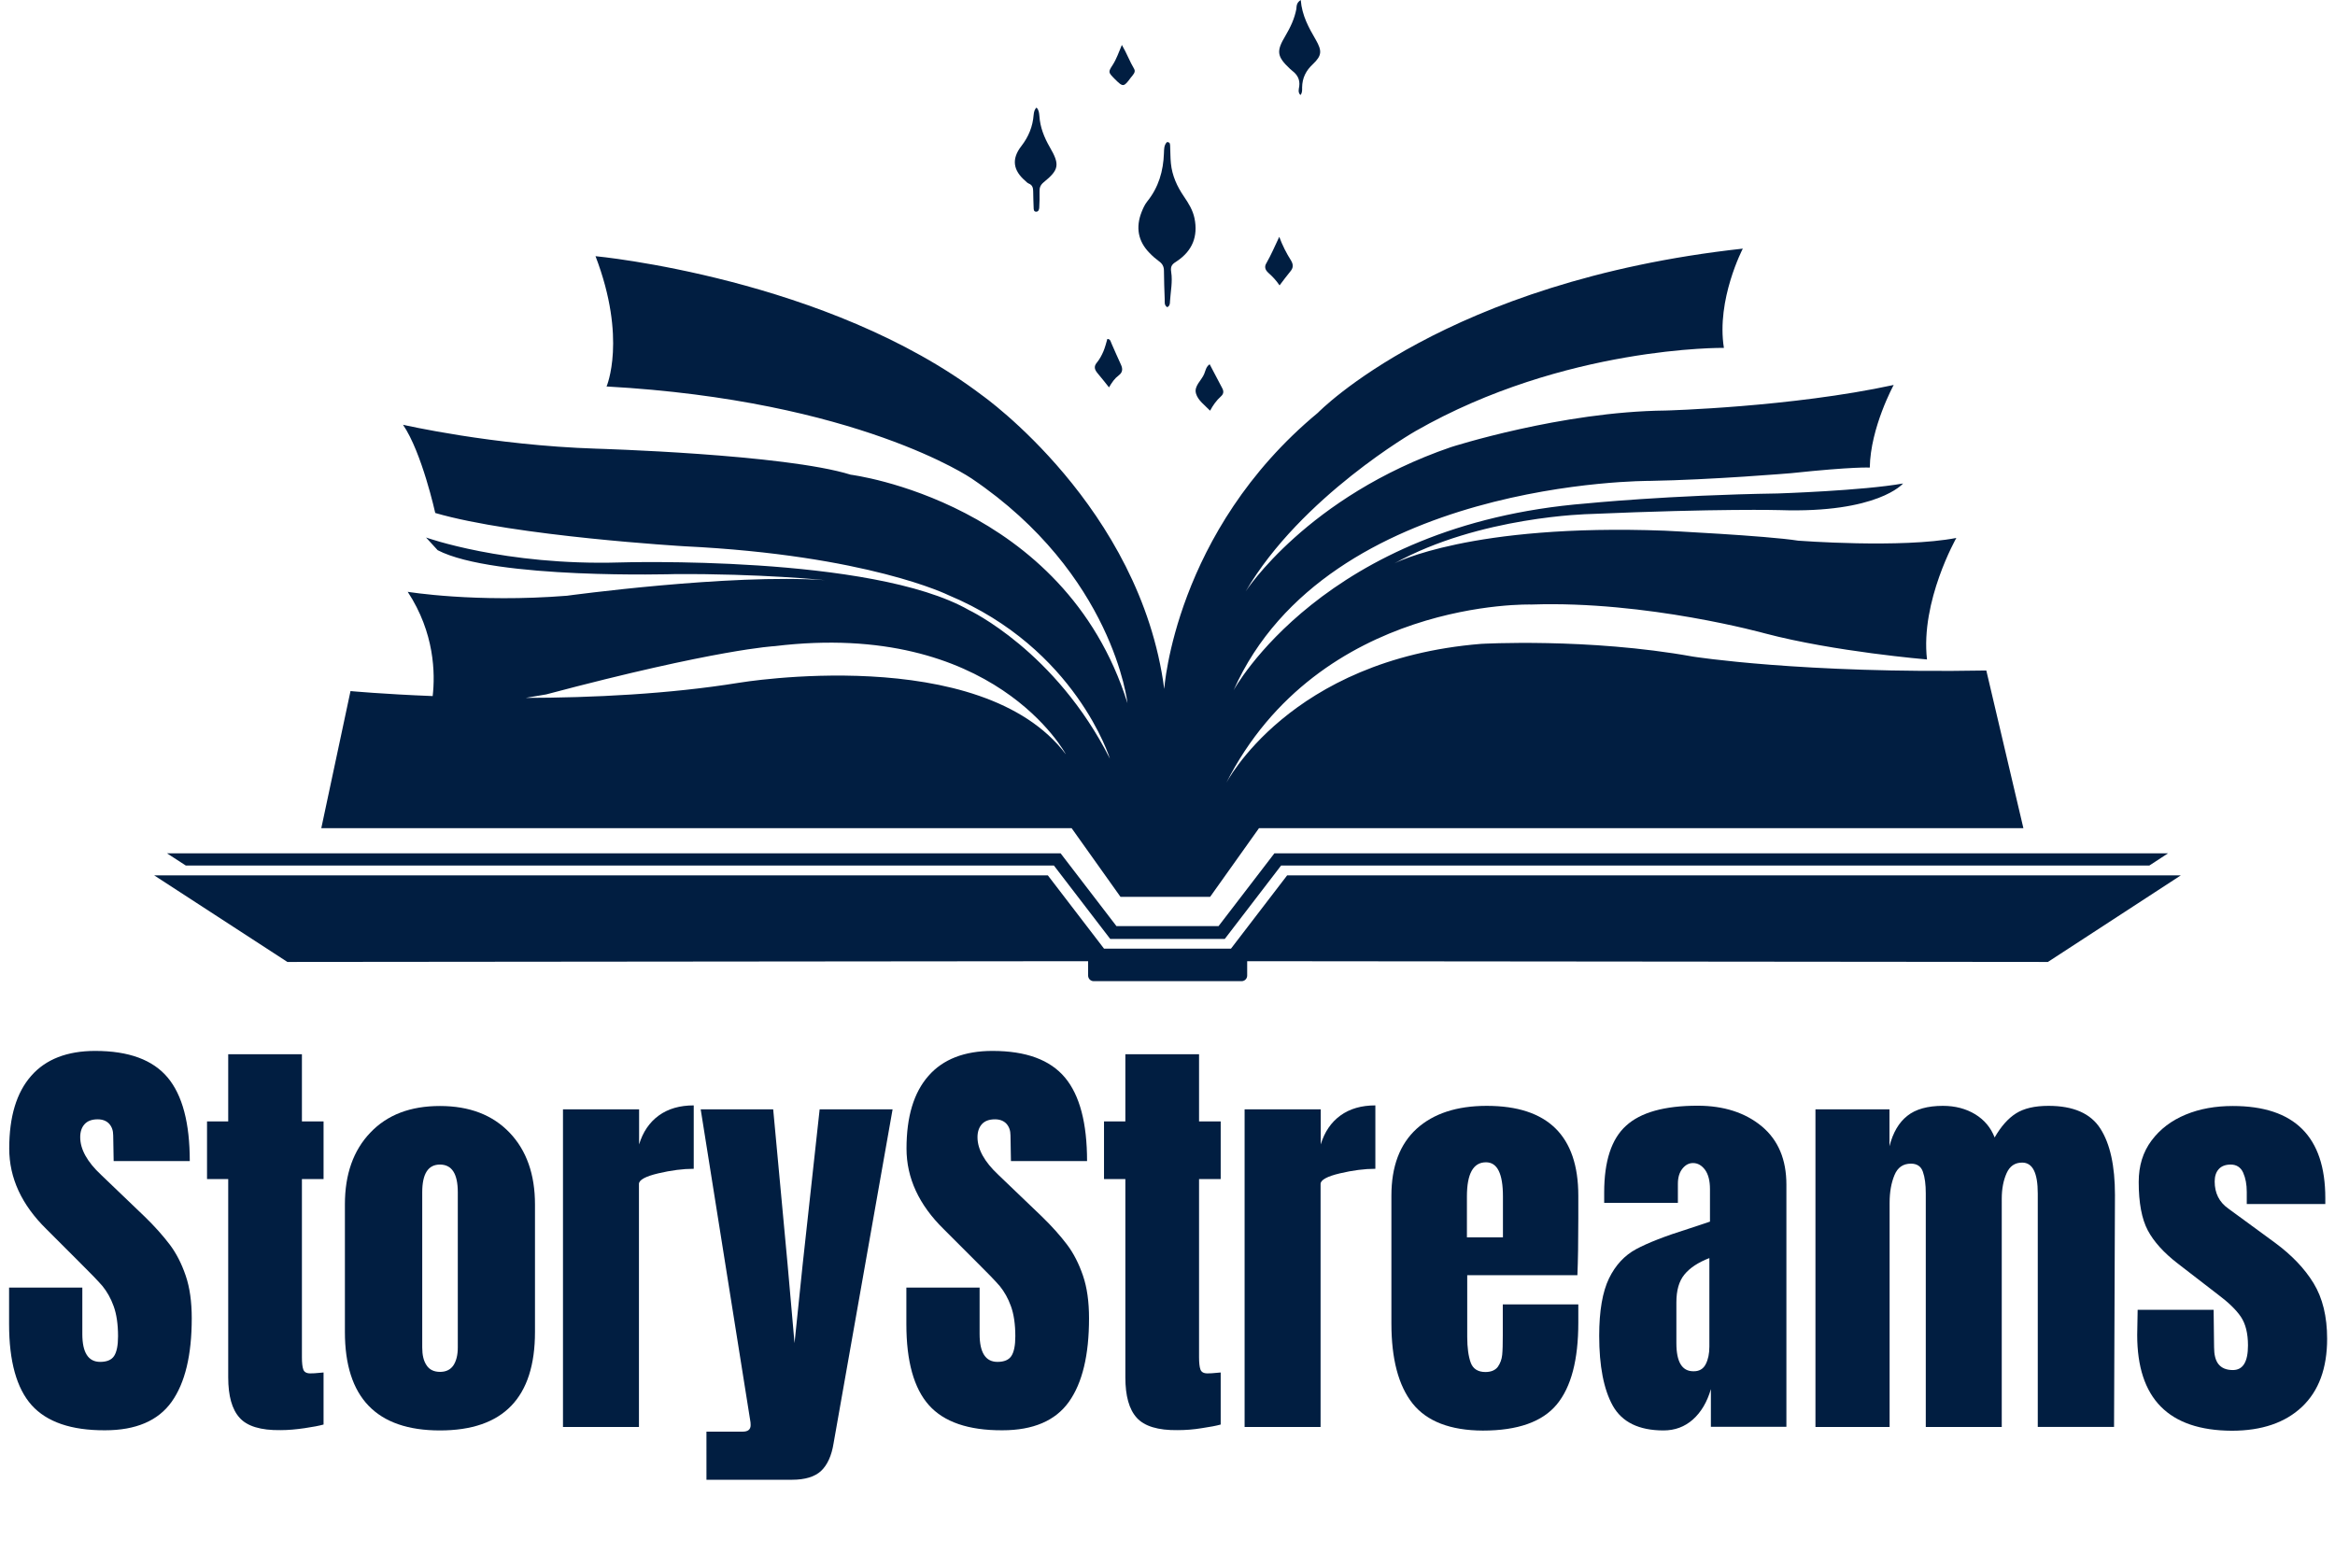 <?xml version="1.0" encoding="utf-8"?>
<!-- Generator: Adobe Illustrator 27.9.0, SVG Export Plug-In . SVG Version: 6.00 Build 0)  -->
<svg version="1.1" id="Layer_1" xmlns="http://www.w3.org/2000/svg" xmlns:xlink="http://www.w3.org/1999/xlink" x="0px" y="0px"
	 viewBox="0 0 154.29 103.64" style="enable-background:new 0 0 154.29 103.64;" xml:space="preserve">
<style type="text/css">
	.st0{fill:#011E41;}
</style>
<g>
	<g>
		<path class="st0" d="M144.1,57.85H85.05l-3.71,4.84h-8.39l-3.71-4.84H10.19l8.8,5.72l52.91-0.05v0.95c0,0.2,0.16,0.37,0.37,0.37
			h9.77c0.2,0,0.37-0.16,0.37-0.37v-0.95l52.91,0.05L144.1,57.85z"/>
		<polygon class="st0" points="84.21,56.39 80.52,61.2 73.77,61.2 70.08,56.39 11.03,56.39 12.28,57.2 69.64,57.2 73.36,62.05 
			80.8,62.05 80.8,62.05 80.93,62.05 84.65,57.2 142.02,57.2 143.26,56.39 		"/>
		<path class="st0" d="M131.25,44.31c-12.17,0.22-19.39-0.92-19.39-0.92c-6.93-1.25-14-0.84-14-0.84
			c-12.68,1.03-16.86,9.24-16.86,9.24c6.19-12.28,20.2-11.84,20.2-11.84c7.62-0.26,15.43,1.91,15.43,1.91
			c4.58,1.21,10.7,1.72,10.7,1.72c-0.44-3.85,1.94-8.03,1.94-8.03c-3.63,0.7-10.45,0.18-10.45,0.18c-2.09-0.33-8.83-0.66-8.83-0.66
			c-12.83-0.48-17.85,2.16-17.85,2.16c5.61-3.12,12.9-3.26,12.9-3.26c8.61-0.37,12.54-0.26,12.54-0.26
			c6.52,0.22,8.17-1.76,8.17-1.76c-2.68,0.48-8.28,0.66-8.28,0.66c-7.18,0.11-12.65,0.66-12.65,0.66
			c-17.37,1.39-23.31,12.35-23.31,12.35C87.7,31.67,109,31.78,109,31.78c4.14-0.07,9.35-0.51,9.35-0.51c4.14-0.44,5.2-0.37,5.2-0.37
			c0.04-2.64,1.58-5.46,1.58-5.46c-6.78,1.47-15.07,1.69-15.07,1.69c-6.89,0.07-14.19,2.42-14.19,2.42
			c-9.49,3.26-13.56,9.53-13.56,9.53c3.67-6.27,11.22-10.59,11.22-10.59c9.86-5.64,20.38-5.5,20.38-5.5
			c-0.51-3.19,1.25-6.56,1.25-6.56c-19.68,2.16-28.08,10.85-28.08,10.85c-9.46,7.84-10.15,18.25-10.15,18.25
			C75.35,33.5,64.9,26.13,64.9,26.13c-10.23-7.77-25.55-9.2-25.55-9.2c2.09,5.46,0.73,8.61,0.73,8.61
			c16.6,0.92,24.12,6.08,24.12,6.08c9.38,6.34,10.3,14.85,10.3,14.85c-4.18-13.34-18.29-15.1-18.29-15.1
			c-4.36-1.36-16.82-1.72-16.82-1.72c-6.85-0.22-12.76-1.58-12.76-1.58c1.25,1.83,2.13,5.83,2.13,5.83
			c5.28,1.54,16.46,2.2,16.46,2.2c12.13,0.59,17.45,3.23,17.45,3.23c8.43,3.52,10.67,10.81,10.67,10.81
			c-3.59-7.13-9.31-9.82-9.31-9.82c-6.41-3.67-23.09-3.15-23.09-3.15c-7.59,0.22-12.79-1.65-12.79-1.65l0.77,0.84
			c3.74,1.94,15.65,1.58,15.65,1.58c5.68-0.04,9.93,0.4,9.93,0.4c-6.27-0.44-17.04,1.03-17.04,1.03
			c-6.05,0.48-10.52-0.26-10.52-0.26c1.78,2.71,1.82,5.4,1.65,6.89c-3.29-0.13-5.43-0.33-5.43-0.33l-1.93,9.06h49.58l3.23,4.54h5.92
			l3.23-4.54h50.51L131.25,44.31z M48.83,45.12c-4.63,0.75-9.7,0.99-14.1,1l1.36-0.23c11.33-3.01,15.1-3.19,15.1-3.19
			c14.52-1.76,19.24,7.15,19.24,7.15C64.83,42.43,48.83,45.12,48.83,45.12z"/>
		<path class="st0" d="M77.13,20.3c-0.22-0.13-0.16-0.35-0.17-0.54c-0.02-0.62-0.05-1.24-0.05-1.86c0-0.27-0.09-0.46-0.31-0.62
			c-0.23-0.17-0.45-0.36-0.65-0.57c-0.76-0.78-0.91-1.69-0.52-2.69c0.1-0.25,0.21-0.5,0.37-0.7c0.76-0.94,1.07-2.02,1.11-3.2
			c0.01-0.26,0-0.53,0.2-0.73c0.23,0,0.2,0.16,0.21,0.28c0.02,0.38,0.01,0.75,0.05,1.13c0.08,0.81,0.41,1.53,0.87,2.2
			c0.3,0.44,0.58,0.89,0.69,1.43c0.24,1.19-0.14,2.14-1.15,2.82c-0.27,0.18-0.47,0.28-0.39,0.74c0.1,0.62-0.04,1.28-0.08,1.92
			C77.31,20.05,77.3,20.22,77.13,20.3z"/>
		<path class="st0" d="M68.49,7.11c0.16,0.16,0.17,0.36,0.19,0.56c0.05,0.75,0.32,1.42,0.69,2.06c0.67,1.15,0.61,1.49-0.4,2.31
			c-0.22,0.18-0.29,0.36-0.28,0.62c0.01,0.35,0,0.71-0.02,1.06c-0.01,0.13-0.05,0.28-0.22,0.27c-0.14-0.01-0.15-0.15-0.15-0.26
			c-0.01-0.35-0.03-0.71-0.03-1.06c0-0.24-0.04-0.44-0.29-0.54c-0.08-0.03-0.15-0.1-0.21-0.16c-0.83-0.7-0.95-1.46-0.28-2.32
			c0.48-0.62,0.75-1.29,0.81-2.06C68.32,7.41,68.35,7.24,68.49,7.11z"/>
		<path class="st0" d="M85.95,0c0.08,1.03,0.53,1.83,1,2.64c0.41,0.72,0.4,1.03-0.19,1.59c-0.47,0.44-0.71,0.92-0.72,1.55
			c0,0.17,0.02,0.35-0.11,0.5c-0.18-0.17-0.11-0.39-0.08-0.57c0.06-0.45-0.12-0.77-0.46-1.03c-0.05-0.04-0.1-0.09-0.15-0.13
			c-0.87-0.82-0.92-1.16-0.3-2.19c0.33-0.56,0.6-1.13,0.72-1.77C85.68,0.42,85.65,0.19,85.95,0z"/>
		<path class="st0" d="M84.53,15.65c0.21,0.57,0.47,1.08,0.78,1.57c0.16,0.27,0.15,0.49-0.05,0.72c-0.24,0.29-0.46,0.59-0.71,0.92
			c-0.23-0.34-0.47-0.59-0.74-0.83c-0.21-0.19-0.28-0.4-0.13-0.64C84,16.83,84.25,16.24,84.53,15.65z"/>
		<path class="st0" d="M73.28,25.6c-0.29-0.36-0.52-0.66-0.76-0.94c-0.18-0.22-0.27-0.43-0.04-0.7c0.18-0.22,0.32-0.48,0.43-0.74
			c0.11-0.26,0.18-0.54,0.26-0.82c0.21,0,0.22,0.19,0.28,0.31c0.21,0.46,0.4,0.93,0.62,1.39c0.13,0.28,0.11,0.51-0.14,0.7
			C73.66,25,73.47,25.27,73.28,25.6z"/>
		<path class="st0" d="M79.93,24.07c0.28,0.54,0.55,1.06,0.83,1.58c0.11,0.2,0.1,0.38-0.08,0.54c-0.3,0.27-0.53,0.59-0.72,0.95
			c-0.36-0.37-0.8-0.68-0.93-1.13c-0.15-0.5,0.36-0.86,0.54-1.3C79.66,24.49,79.69,24.24,79.93,24.07z"/>
		<path class="st0" d="M74.13,2.97c0.33,0.56,0.52,1.1,0.81,1.58c0.13,0.22-0.09,0.41-0.22,0.58c-0.47,0.64-0.51,0.64-1.07,0.08
			c-0.42-0.43-0.44-0.44-0.12-0.93C73.78,3.89,73.92,3.46,74.13,2.97z"/>
	</g>
	<g>
		<g>
			<path class="st0" d="M2.09,92.86C1.1,91.75,0.6,89.97,0.6,87.5v-2.41h4.84v3.07c0,1.22,0.39,1.84,1.18,1.84
				c0.44,0,0.75-0.13,0.92-0.39s0.26-0.69,0.26-1.3c0-0.8-0.1-1.47-0.29-1.99c-0.19-0.53-0.44-0.96-0.73-1.32
				c-0.3-0.35-0.83-0.9-1.59-1.65l-2.12-2.12c-1.64-1.61-2.46-3.38-2.46-5.33c0-2.1,0.48-3.7,1.45-4.8c0.96-1.1,2.38-1.65,4.23-1.65
				c2.22,0,3.81,0.59,4.79,1.76s1.46,3.02,1.46,5.52H7.51l-0.03-1.69c0-0.33-0.09-0.58-0.27-0.78c-0.18-0.19-0.43-0.29-0.76-0.29
				c-0.38,0-0.67,0.11-0.86,0.32C5.4,74.5,5.3,74.78,5.3,75.15c0,0.8,0.46,1.63,1.38,2.49l2.87,2.75c0.67,0.65,1.22,1.27,1.66,1.85
				c0.44,0.58,0.79,1.27,1.06,2.06c0.27,0.79,0.4,1.73,0.4,2.82c0,2.43-0.44,4.27-1.33,5.52s-2.36,1.88-4.4,1.88
				C4.7,94.53,3.09,93.97,2.09,92.86z"/>
			<path class="st0" d="M15.83,93.69c-0.5-0.55-0.75-1.44-0.75-2.67v-13.1h-1.4v-3.81h1.4v-4.44h4.87v4.44h1.43v3.81h-1.43v11.78
				c0,0.36,0.03,0.63,0.09,0.8s0.21,0.26,0.46,0.26c0.19,0,0.37-0.01,0.54-0.03c0.17-0.02,0.29-0.03,0.34-0.03v3.44
				c-0.29,0.08-0.7,0.16-1.25,0.24s-1.08,0.13-1.59,0.13C17.23,94.53,16.32,94.25,15.83,93.69z"/>
			<path class="st0" d="M22.79,88.02v-8.43c0-1.99,0.56-3.57,1.68-4.74c1.12-1.18,2.65-1.76,4.6-1.76s3.48,0.59,4.6,1.76
				s1.68,2.76,1.68,4.74v8.43c0,4.34-2.09,6.51-6.28,6.51S22.79,92.36,22.79,88.02z M29.96,90.23c0.19-0.29,0.29-0.68,0.29-1.18
				V78.79c0-1.22-0.39-1.83-1.18-1.83c-0.78,0-1.17,0.61-1.17,1.83v10.26c0,0.5,0.09,0.89,0.29,1.18c0.19,0.29,0.49,0.43,0.89,0.43
				S29.77,90.51,29.96,90.23z"/>
			<path class="st0" d="M37.21,73.31h5.02v2.32c0.25-0.82,0.68-1.46,1.3-1.91s1.39-0.67,2.31-0.67v4.19c-0.71,0-1.49,0.1-2.34,0.3
				s-1.28,0.44-1.28,0.7V94.3h-5.02V73.31z"/>
			<path class="st0" d="M46.67,94.61h2.41c0.34,0,0.52-0.14,0.52-0.43c0-0.13-0.01-0.24-0.03-0.32L46.3,73.31h4.79l0.95,10.23
				l0.46,5.22l0.54-5.22l1.12-10.23h4.82l-3.9,22.07c-0.13,0.82-0.41,1.43-0.82,1.82s-1.06,0.59-1.93,0.59h-5.65V94.61z"/>
			<path class="st0" d="M61.38,92.86c-0.99-1.11-1.49-2.89-1.49-5.36v-2.41h4.84v3.07c0,1.22,0.39,1.84,1.18,1.84
				c0.44,0,0.75-0.13,0.92-0.39s0.26-0.69,0.26-1.3c0-0.8-0.1-1.47-0.29-1.99c-0.19-0.53-0.44-0.96-0.73-1.32
				c-0.3-0.35-0.83-0.9-1.59-1.65l-2.12-2.12c-1.64-1.61-2.46-3.38-2.46-5.33c0-2.1,0.48-3.7,1.45-4.8c0.96-1.1,2.38-1.65,4.23-1.65
				c2.22,0,3.81,0.59,4.79,1.76s1.46,3.02,1.46,5.52H66.8l-0.03-1.69c0-0.33-0.09-0.58-0.27-0.78c-0.18-0.19-0.43-0.29-0.76-0.29
				c-0.38,0-0.67,0.11-0.86,0.32c-0.19,0.21-0.29,0.5-0.29,0.86c0,0.8,0.46,1.63,1.38,2.49l2.87,2.75c0.67,0.65,1.22,1.27,1.66,1.85
				c0.44,0.58,0.79,1.27,1.06,2.06c0.27,0.79,0.4,1.73,0.4,2.82c0,2.43-0.44,4.27-1.33,5.52s-2.36,1.88-4.4,1.88
				C63.99,94.53,62.37,93.97,61.38,92.86z"/>
			<path class="st0" d="M75.11,93.69c-0.5-0.55-0.75-1.44-0.75-2.67v-13.1h-1.41v-3.81h1.41v-4.44h4.87v4.44h1.43v3.81h-1.43v11.78
				c0,0.36,0.03,0.63,0.09,0.8c0.06,0.17,0.21,0.26,0.46,0.26c0.19,0,0.37-0.01,0.54-0.03c0.17-0.02,0.29-0.03,0.34-0.03v3.44
				c-0.29,0.08-0.7,0.16-1.25,0.24c-0.54,0.09-1.08,0.13-1.59,0.13C76.52,94.53,75.61,94.25,75.11,93.69z"/>
			<path class="st0" d="M82.25,73.31h5.02v2.32c0.25-0.82,0.68-1.46,1.3-1.91s1.39-0.67,2.31-0.67v4.19c-0.71,0-1.49,0.1-2.34,0.3
				s-1.28,0.44-1.28,0.7V94.3h-5.02V73.31z"/>
			<path class="st0" d="M93.34,92.75c-0.94-1.19-1.4-2.95-1.4-5.3v-8.43c0-1.93,0.55-3.4,1.66-4.42c1.11-1.01,2.66-1.52,4.64-1.52
				c4.03,0,6.05,1.98,6.05,5.94v1.52c0,1.53-0.02,2.77-0.06,3.73h-7.28v4.07c0,0.73,0.08,1.29,0.23,1.71
				c0.15,0.41,0.48,0.62,0.97,0.62c0.38,0,0.65-0.12,0.82-0.34c0.16-0.23,0.26-0.49,0.29-0.79c0.03-0.29,0.04-0.73,0.04-1.3v-2.04
				h4.99v1.21c0,2.45-0.47,4.25-1.42,5.4s-2.58,1.73-4.89,1.73C95.83,94.53,94.28,93.93,93.34,92.75z M99.31,81.77v-2.7
				c0-1.51-0.37-2.26-1.12-2.26c-0.84,0-1.26,0.75-1.26,2.26v2.7H99.31z"/>
			<path class="st0" d="M106.57,92.9c-0.6-1.08-0.9-2.62-0.9-4.63c0-1.64,0.22-2.9,0.65-3.79c0.43-0.88,1.03-1.52,1.79-1.93
				c0.76-0.41,1.93-0.87,3.5-1.36l1.38-0.46v-0.06v-2.09c0-0.55-0.11-0.98-0.33-1.28c-0.22-0.29-0.48-0.44-0.79-0.44
				c-0.27,0-0.5,0.12-0.7,0.37c-0.2,0.25-0.3,0.58-0.3,1v1.26h-4.87v-0.69c0-2.06,0.48-3.54,1.45-4.41
				c0.96-0.88,2.54-1.32,4.72-1.32c1.74,0,3.15,0.46,4.24,1.36c1.09,0.91,1.63,2.19,1.63,3.86v16h-4.99V91.8
				c-0.25,0.86-0.65,1.53-1.19,2.01c-0.54,0.48-1.19,0.72-1.94,0.72C108.29,94.53,107.18,93.98,106.57,92.9z M112.71,90.15
				c0.16-0.31,0.24-0.7,0.24-1.16v-5.85c-0.75,0.29-1.29,0.65-1.65,1.09s-0.53,1.05-0.53,1.84v2.69c0,1.24,0.37,1.86,1.12,1.86
				C112.27,90.63,112.55,90.47,112.71,90.15z"/>
			<path class="st0" d="M119.95,73.31h4.9v2.44c0.23-0.9,0.62-1.57,1.18-2.01c0.55-0.44,1.34-0.66,2.35-0.66
				c0.82,0,1.53,0.19,2.14,0.56c0.6,0.37,1.03,0.88,1.28,1.53c0.42-0.73,0.89-1.26,1.41-1.59c0.52-0.33,1.23-0.5,2.15-0.5
				c1.64,0,2.79,0.5,3.43,1.51c0.64,1,0.96,2.46,0.96,4.37l-0.06,15.34h-5.04V78.87c0-1.36-0.34-2.04-1.03-2.04
				c-0.48,0-0.82,0.23-1.03,0.7c-0.21,0.47-0.32,1.03-0.32,1.68V94.3h-5.02V78.87c0-0.59-0.06-1.07-0.19-1.43
				c-0.12-0.36-0.39-0.54-0.79-0.54c-0.52,0-0.88,0.25-1.09,0.76c-0.21,0.51-0.32,1.11-0.32,1.82V94.3h-4.9V73.31z"/>
			<path class="st0" d="M141.22,88.22l0.03-1.66h5.02l0.03,2.46c0,0.5,0.09,0.88,0.29,1.13s0.51,0.39,0.95,0.39
				c0.67,0,1-0.54,1-1.63c0-0.8-0.16-1.43-0.47-1.89s-0.82-0.95-1.5-1.46l-2.67-2.06c-0.92-0.71-1.58-1.44-1.98-2.19
				c-0.4-0.76-0.6-1.82-0.6-3.2c0-1.07,0.28-1.98,0.85-2.74c0.56-0.75,1.31-1.32,2.25-1.71s1.98-0.57,3.12-0.57
				c4.07,0,6.11,2.03,6.11,6.08v0.4h-5.19v-0.8c0-0.5-0.08-0.92-0.24-1.28c-0.16-0.35-0.44-0.53-0.82-0.53
				c-0.34,0-0.61,0.1-0.79,0.3s-0.27,0.47-0.27,0.82c0,0.77,0.3,1.36,0.89,1.78l3.1,2.27c1.11,0.82,1.96,1.71,2.55,2.68
				c0.59,0.97,0.89,2.19,0.89,3.66c0,1.95-0.55,3.45-1.66,4.5c-1.11,1.05-2.66,1.58-4.64,1.58
				C143.29,94.53,141.22,92.42,141.22,88.22z"/>
		</g>
	</g>
</g>
</svg>
